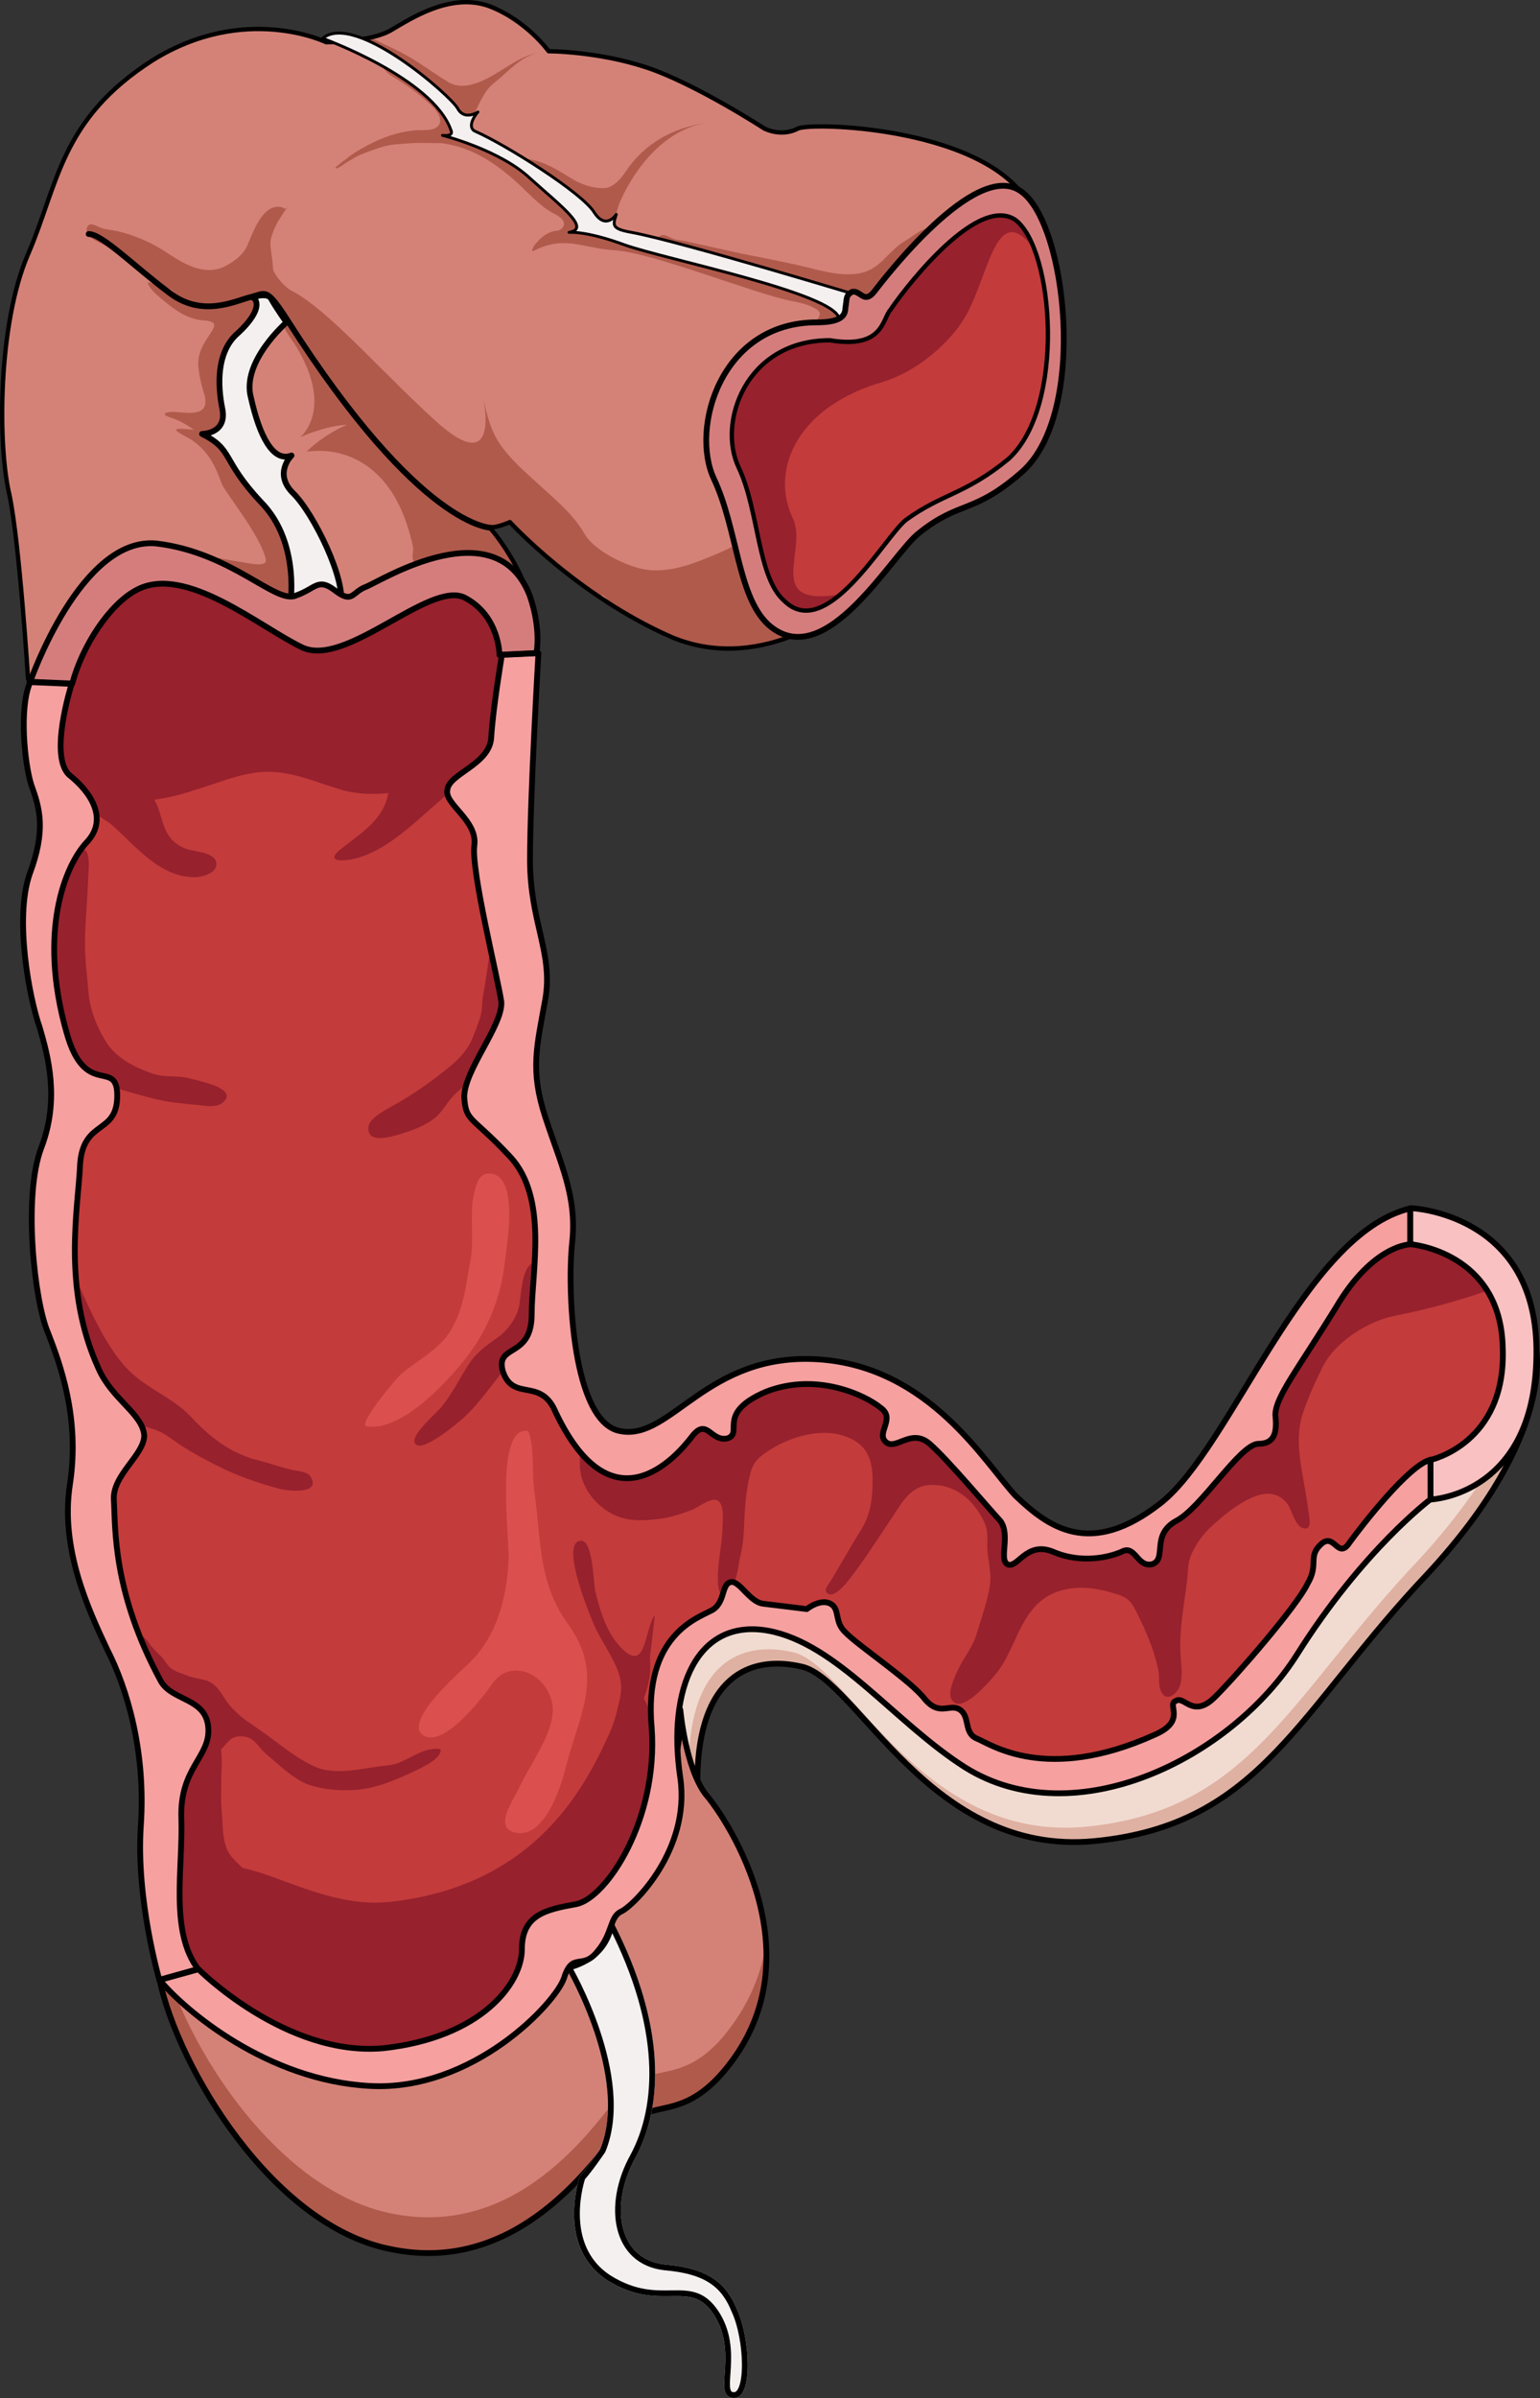 <?xml version="1.0" encoding="utf-8"?>
<!-- Generator: Adobe Illustrator 16.0.0, SVG Export Plug-In . SVG Version: 6.00 Build 0)  -->
<!DOCTYPE svg PUBLIC "-//W3C//DTD SVG 1.1//EN" "http://www.w3.org/Graphics/SVG/1.1/DTD/svg11.dtd">
<svg version="1.1" id="Layer_1" xmlns="http://www.w3.org/2000/svg" xmlns:xlink="http://www.w3.org/1999/xlink" x="0px" y="0px"
	 width="255.893px" height="398.168px" viewBox="0 0 255.893 398.168" enable-background="new 0 0 255.893 398.168"
	 xml:space="preserve">
<rect x="0" y="0" width="255.893" height="398.168" fill="#333333" stroke="none"/>
<g>
	<g>
		<path fill-rule="evenodd" clip-rule="evenodd" fill="#D48277" d="M4.656,112.65c0,0-1.399-22.38-3.079-30.438
			c-1.96-8.057-1.96-28.349,3.079-39.987c5.039-11.638,5.319-22.38,20.717-32.228C40.77,0.449,54.208,7.014,54.208,7.014
			s7.559,0,10.918-2.089c3.08-1.791,9.799-6.267,16.238-3.879c6.158,2.387,9.799,7.46,9.799,7.46s8.118,0,16.236,2.686
			c8.119,2.686,19.598,10.146,19.598,10.146s2.799,1.492,5.6,0c2.799-1.194,35.273,0,39.473,15.219
			c3.92,15.517-30.515,63.262-30.515,63.262s-14.278,12.533-29.956,5.968c-15.677-6.863-26.875-19.098-26.875-19.098
			s-1.96,0.896-3.359,0.896c0,0,8.678,9.549,7.838,20.888c-1.119,11.042-3.359,34.317-3.359,51.326s7,55.504,6.72,62.965
			c-0.28,7.459,6.719,24.767,15.677,18.501c8.68-6.267,23.236-24.769,47.313-4.178c9.239,7.758,14.559,20.889,25.196,19.695
			c10.919-1.193,21.277-13.131,27.996-23.276c6.438-10.445,18.477-30.139,25.196-30.438c0,0,18.757,4.178,17.637,22.082
			c-1.12,17.905-13.718,20.888-13.718,20.888s-18.757,18.502-24.356,26.559c-5.599,7.76-19.037,25.365-36.394,21.785
			c-17.358-3.582-24.077-9.848-33.875-18.801c-9.519-8.654-27.716-10.146-32.194,2.387c-4.48,12.832,2.238,27.156-8.119,36.705
			c-10.639,9.549-10.639,9.25-13.998,13.129c-3.08,3.582-24.076,30.736-59.351,0c-5.039-4.475,0.28-31.93-3.359-42.373
			s-12.038-14.621-10.919-34.914c1.121-20.292-2.239-26.259-5.039-34.317c-2.799-8.057-1.399-24.767,0-30.437
			c1.4-5.968-0.84-11.041-3.079-20.291c-1.96-9.251,0-24.769,1.96-30.14C11.094,129.958,4.656,112.65,4.656,112.65L4.656,112.65z"/>
		<path fill-rule="evenodd" clip-rule="evenodd" fill="#B05A4C" d="M85.038,85.48c0.021-0.015,5.368,5.358,5.697,5.659
			c3.121,2.842,6.947,5.077,9.833,8.072c0.454,0.471,0.903,0.946,1.354,1.42c2.958,1.854,6.207,3.636,9.676,5.155
			c13.588,5.69,26.117-2.962,29.219-5.371c-0.414-1.981-1.136-3.927-1.943-5.633c-1.599-3.374-5.494-9.377-9.955-8.488
			c-1.683,0.336-2.973,1.575-4.275,2.586c-1.57,1.218-3.201,2.087-5.022,2.865c-4.337,1.85-9.079,3.904-13.834,2.492
			c-2.926-0.869-7.218-3.041-8.723-5.696c-1.789-3.158-4.994-5.761-7.653-8.206c-2.146-1.973-4.419-3.899-6.123-6.288
			c-1.765-2.475-2.357-5.075-3.008-7.981c0.004,0.016,3.072,13.732-7.836,3.883c-10.916-9.856-22.39-23.893-27.707-22.399
			c0,0,3.357,2.688,5.317,6.272C51.733,57.407,75.243,92.35,85.038,85.48z"/>
		<path fill-rule="evenodd" clip-rule="evenodd" fill="#B05A4C" d="M97.389,38.231c2.46-0.026,4.908,0.683,7.313,1.13
			c0.655,0.122,1.291,0.223,1.919,0.459c0.608,0.229,1.181,0.505,1.806,0.686c1.77,0.511,3.673,0.7,5.49,0.996
			c2.352,0.384,4.707,0.843,6.972,1.606c2.952,0.996,5.861,2.117,8.799,3.167c2.739,0.979,5.496,1.934,8.256,2.841
			c1.612,0.53,3.663,1.843,2.595,3.794c-0.659,1.201-2.803,1.442-4.02,1.425c-0.592-0.009-1.311,0.018-1.008-0.737
			c0.219-0.546,1.007-1.271,0.591-1.855c-0.171-0.24-0.465-0.415-0.715-0.558c-1.189-0.679-2.629-0.969-3.956-1.228
			c-6.15-1.2-23.205-8.1-29.355-8.4c-2.38-0.116-4.697-0.825-7.056-1.11c-2.162-0.261-4.125,0.103-6.076,1.069
			c-0.159,0.079-0.297,0.167-0.471,0.221c-0.223-0.511,0.682-1.432,0.979-1.756c0.871-0.952,2.162-1.779,3.498-1.655
			c0.585,0.054,1.136,0.163,1.729,0.118C95.584,38.376,96.476,38.241,97.389,38.231z"/>
		<path fill-rule="evenodd" clip-rule="evenodd" fill="#B05A4C" d="M70.868,23.007c-0.075-0.353,0.518-0.476,0.964-0.476
			c1.136,0,2.239,0,3.363,0.128c1.014,0.115,2.002,0.292,3.002,0.484c1.37,0.262,2.881,0.328,4.178,0.912
			c1.188,0.534,2.37,1.308,3.467,2.005c1.513,0.962,3.146,1.871,4.604,2.907c0.39,0.277,0.62,0.668,0.971,0.963
			c0.442,0.373,0.877,0.652,1.27,1.071c0.521,0.554,1.107,1.029,1.645,1.565c0.595,0.595,1.023,1.335,1.583,1.962
			c0.685,0.768,2.582,2.477,1.195,3.502c-0.8,0.592-2.243,0.593-3.169,0.771c-0.986,0.189-1.992,0.474-3.002,0.403
			c0.591-0.661,1.209-0.651,1.932-0.956c0.299-0.126,0.665-0.434,0.781-0.747c0.392-1.051-1.155-1.815-1.874-2.173
			c-2.396-1.365-4.286-3.631-6.339-5.436c-2.23-1.961-4.658-3.736-7.419-4.875c-1.529-0.631-3.141-1.059-4.783-1.253
			c-0.568-0.067-1.575,0.07-2.04-0.324C70.992,23.268,70.892,23.125,70.868,23.007z"/>
		<path fill-rule="evenodd" clip-rule="evenodd" fill="#B05A4C" d="M72.982,20.676c-0.699,1.196-2.72,0.86-3.869,0.953
			c-2.046,0.164-4.028,0.693-5.918,1.488c-1.474,0.619-2.885,1.381-4.243,2.222c-0.69,0.427-1.258,0.961-1.91,1.407
			c-0.071,0.049-1.545,1.148-1.3,1.193c0.512,0.093,1.469-0.752,1.903-1c0.742-0.423,1.445-0.916,2.24-1.238
			c1.279-0.519,2.544-0.996,3.872-1.382c1.415-0.411,2.916-0.403,4.368-0.524c1.773-0.148,3.533,0.033,5.303-0.049
			c0.792-0.037,1.559-0.163,2.35-0.236c0.557-0.052,1.183-0.081,1.658-0.428c0.602-0.439,0.455-1.164,0.344-1.815
			c-0.082-0.479,0.026-1.036-0.246-1.466c-0.277-0.439-0.818-0.949-1.205-1.298c-0.807-0.729-1.746-1.322-2.568-2.052
			c-1.018-0.904-2.182-1.598-3.189-2.525c-1.358-1.249-2.934-2.165-4.575-3c-0.866-0.44-1.802-0.815-2.773-0.536
			c0.102,0.426,0.657,1.139,0.952,1.484c0.347,0.404,0.735,0.648,1.185,0.914c1.783,1.057,3.519,2.28,5.09,3.632
			C71.399,17.235,73.772,19.157,72.982,20.676z"/>
		<path fill-rule="evenodd" clip-rule="evenodd" fill="#B05A4C" d="M43.615,35.825c0.817-1.018,1.822-1.687,3.058-1.442
			c0.834,0.165,0.72,0.419,0.34,1.087c-0.455,0.802-1.075,1.552-1.498,2.374c-0.993,1.933-0.434,3.748-0.214,5.779
			c0.067,0.617,0.027,1.179,0.216,1.766c0.181,0.562,0.58,1.044,0.816,1.578c0.426,0.963,1.636,2.117,1.486,3.167
			c-1.74,0.023-3.527-0.086-5.276,0.128c-1.29,0.158-2.005,0.754-3.087,1.295c-1.638,0.82-3.967,0.47-5.555-0.258
			c-2.69-1.233-5.056-3.063-7.673-4.431c-3.11-1.626-5.595-4.102-8.546-5.965c-0.902-0.57-3.588-1.467-3.283-2.919
			c0.3-1.427,1.72-0.365,2.405-0.134c0.924,0.312,2.009,0.346,2.963,0.588c2.588,0.659,5.088,1.692,7.347,3.12
			c1.364,0.862,2.675,1.785,4.155,2.446c2,0.892,4.195,1.232,6.202,0.17c1.473-0.779,2.96-1.883,3.633-3.433
			C41.636,39.517,42.428,37.302,43.615,35.825z"/>
		<path fill-rule="evenodd" clip-rule="evenodd" fill="#B05A4C" d="M27.457,68.629c-0.308,0.225,0.296,0.522,1.132,0.794
			c1.315,0.429,2.391,1.101,3.542,1.865c1.183,0.784,2.338,1.831,3.809,2.009c1.42,0.172,2.784-0.571,3.464-1.833
			c1.111-2.06,0.336-4.451,0.34-6.64c0.004-2.188,0.218-4.555,1.239-6.528c0.731-1.415,1.646-2.732,2.229-4.23
			c0.568-1.461,1.687-3.684,0.118-4.926c-1.159-0.918-2.732-0.829-4.128-0.831c-1.664-0.001-3.335,0.26-4.979,0.476
			c-1.135,0.149-2.381,0.364-3.534,0.19c-0.735-0.11-1.517-0.446-2.222-0.649c-0.713-0.206-1.429-0.415-2.124-0.679
			c-0.561-0.213-1.18-0.849-1.793-0.752c0.157,1.165,2.441,2.845,3.312,3.56c1.681,1.381,3.711,2.602,5.932,2.744
			c4.705,0.3-1.385,3-0.83,7.799c0.133,1.152,0.343,2.241,0.651,3.36c0.224,0.809,0.601,1.749,0.501,2.604
			c-0.292,2.527-4.383,1.232-5.908,1.454C27.809,68.473,27.571,68.546,27.457,68.629z"/>
		<path fill-rule="evenodd" clip-rule="evenodd" fill="#B05A4C" d="M29.266,71.4c0.055-0.34,1.567-0.156,1.784-0.143
			c2.091,0.126,4.394,0.516,6.114,1.797c1.143,0.851,1.516,2.242,2.509,3.175c1.101,1.033,2.384,1.843,3.466,2.925
			c2.036,2.034,3.6,4.664,4.806,7.254c1.169,2.513,2.103,5.029,2.328,7.819c0.108,1.347,0.576,4.326-0.729,5.241
			c-0.953,0.669-2.563,0.141-3.5-0.287c-1.48-0.675-2.604-2.03-3.985-2.84c-1.189-0.698-2.338-1.322-3.467-2.093
			c-1.232-0.842-3.063-0.929-4.128-1.92c1.94,0.311,3.86,0.746,5.807,1.023c0.826,0.118,4.246,0.978,3.896-0.513
			c-0.842-3.577-5.33-9.24-7.014-11.922c-0.244-0.389-0.404-0.832-0.562-1.261c-1.038-2.837-2.254-4.898-4.827-6.664
			C31.455,72.779,29.221,71.678,29.266,71.4z"/>
		<path fill-rule="evenodd" clip-rule="evenodd" fill="#B05A4C" d="M152.143,41.895c-0.837,1.155-1.882,2.079-2.646,3.273
			c-0.715,1.116-1.274,2.324-2.021,3.435c-0.635,0.945-1.85,3.114-3,3.506c-0.804,0.273-2.151-0.436-2.907-0.712
			c-1.857-0.679-3.743-1.282-5.594-1.998c-1.969-0.762-3.59-1.967-5.682-2.481c-1.756-0.431-3.498-0.833-5.231-1.329
			c-1.979-0.565-4.031-0.851-6.021-1.4c-1.997-0.552-3.51-2.003-5.563-2.586c-0.482-0.137-5.238-1.523-3.758-2.436
			c0.646-0.399,1.399,0.19,1.984,0.428c0.572,0.234,1.037,0.26,1.636,0.347c0.645,0.093,1.29,0.282,1.927,0.421
			c2.214,0.483,4.427,0.969,6.64,1.456c3.845,0.846,7.734,1.493,11.563,2.407c3.013,0.72,6.003,1.668,9.139,1.192
			c3.672-0.557,4.798-3.623,7.691-5.351c1.439-0.859,3.12-2.449,4.87-2.283C154.172,39.15,153.141,40.517,152.143,41.895z"/>
		<path fill-rule="evenodd" clip-rule="evenodd" fill="#B05A4C" d="M89.316,26.767c-0.15-0.043-0.304-0.083-0.458-0.122
			c-1.049-0.258-2.113-0.445-3.162-0.7c-0.463-0.112-2-0.683-1.611,0.2c0.301,0.682,1.667,1.229,2.226,1.676
			c1.222,0.979,2.288,2.149,3.511,3.133c1.773,1.425,3.376,2.972,5.204,4.333c1.188,0.884,2.344,1.573,3.656,2.239
			c0.532,0.27,1.226,0.692,1.838,0.494c1.554-0.501,1.936-3.166,2.478-4.442c1.401-3.3,6.168-12,14.58-13.2
			c-2.779,0.396-5.404,1.175-7.842,2.62c-2.328,1.38-4.291,3.243-5.776,5.498c-0.771,1.171-2.038,2.65-3.485,2.732
			c-1.675,0.095-3.578-0.486-5.016-1.308C93.439,28.767,91.592,27.417,89.316,26.767z"/>
		<path fill-rule="evenodd" clip-rule="evenodd" fill="#B05A4C" d="M62.405,6.635C61.907,6.41,61.404,6.237,61,6.264
			c-1.542,0.104-0.327,1.201,0.259,1.793c1.086,1.1,2.354,1.961,3.479,2.988c0.509,0.466,0.78,0.764,1.476,1.042
			c2.261,0.906,3.761,1.933,5.556,3.668c1.837,1.776,3.963,3.335,5.523,5.375c0.347,0.453,0.67,0.894,0.957,1.388
			c-0.214-1.511-0.143-2.143,0.55-3.596c0.576-1.209,1.131-2.439,1.853-3.57c0.713-1.117,1.577-1.631,2.532-2.479
			c1.728-1.536,4.282-4.094,6.794-4.094c-1.897,0-3.96,1.214-5.507,2.159c-2.591,1.583-6.794,4.604-9.976,2.693
			c-2.703-1.625-5.13-3.554-7.984-5C65.62,8.18,64.718,7.75,63.811,7.332C63.422,7.152,62.916,6.867,62.405,6.635z"/>
		<path fill-rule="evenodd" clip-rule="evenodd" fill="#B05A4C" d="M88.861,102.777c-1.583-8.665-7.497-15.193-7.497-15.193
			c1.399,0,3.359-0.896,3.359-0.896s5.854,6.394,15.021,12.531c0.67-0.749,1.326-1.744,1.526-2.708
			c0.234-1.133-0.501-1.783-1.079-2.672c-0.611-0.939-1.037-1.982-1.652-2.912c-0.682-1.03-1.635-1.753-2.571-2.534
			c-2.322-1.935-4.635-3.907-6.918-5.887c-2.142-1.858-3.973-3.875-6.518-5.199c-2.873-1.494-5.665-3.148-8.555-4.613
			c-5.398-2.738-9.912-6.642-14.414-10.623c-3.024-2.675-5.506-6.129-7.983-9.304c-0.621-0.795-1.279-1.904-2.054-2.507
			c-0.656-0.511-1.718-0.803-2.488-1.129c-0.469-0.198-2.414-0.757-2.691-0.337c-0.346,0.522,0.715,1.197,0.992,1.482
			c0.476,0.487,0.855,0.997,1.118,1.63c0.396,0.954,0.526,2.022,1.009,2.938c0.044,0.083,0.089,0.166,0.136,0.247
			c0.502,0.879,1.161,1.686,1.679,2.556c1.124,1.887,2.081,3.91,2.592,6.055c0.572,2.406,0.549,5.059-0.706,7.254
			c-0.344,0.602-0.785,1.238-1.347,1.662c4.76-2.083,7.84-2.083,7.84-2.083c-4.2,1.786-6.721,4.464-6.721,4.464
			c6.646-0.883,12.07,2.518,15.093,8.322c0.917,1.761,1.611,3.636,2.128,5.552c0.181,0.669,0.362,1.351,0.475,2.035
			c0.085,0.513-0.059,0.867-0.086,1.359c-0.045,0.786,0.446,1.537,0.638,2.281c0.536,2.08,0.324,4.605,2.157,6.081
			c2.15,1.731,5.304,1.96,7.939,2.065c2.004,0.08,4.008,0.028,6.013,0.046C86.493,102.748,87.677,102.793,88.861,102.777z"/>
		<path fill-rule="evenodd" clip-rule="evenodd" fill="#F1DBD1" d="M255.219,223.898c0,0,3.357,14.329-17.906,37.315
			c-21.542,22.686-27.697,41.791-55.396,44.479c-27.418,2.686-39.448-26.867-48.681-28.957c-8.953-2.09-17.066,2.09-17.346,18.211
			c-0.28,8.955-0.28,8.955-0.28,8.955c-5.315-6.867-5.315-6.867-5.315-6.867s-1.959-13.135,0.839-19.104
			c3.077-5.672,10.632-8.658,10.632-8.658s6.715-2.984,14.548,2.09c8.114,4.777,19.024,16.121,25.739,19.703s19.864,5.373,29.377,0
			s16.507-10.15,21.263-17.912c5.036-7.463,9.233-12.238,12.87-15.82s9.792-10.449,14.269-12.539
			c4.477-2.088,7.274-2.984,9.513-7.463C251.302,232.853,255.219,223.898,255.219,223.898L255.219,223.898z"/>
		<path fill-rule="evenodd" clip-rule="evenodd" fill="#DFB1A2" d="M255.218,223.898c0,0-0.56,1.492-1.399,3.582
			c-0.839,5.971-4.757,17.017-17.91,31.345c-21.549,22.688-27.984,41.793-55.41,44.479c-27.426,2.688-39.459-26.867-48.693-28.955
			c-8.955-2.09-17.071,2.088-17.352,18.209c-0.279,8.955-0.279,8.955-0.279,8.955c-3.918-5.074-3.918-5.074-3.918-5.074
			c0,0.299,0,0.596,0,0.596c5.317,6.867,5.317,6.867,5.317,6.867c0.28-8.955,0.28-8.955,0.28-8.955
			c0.279-16.121,8.395-20.301,17.35-18.211c9.235,2.09,21.27,31.643,48.694,28.957c27.705-2.688,33.861-21.793,55.41-44.479
			C258.577,238.227,255.218,223.898,255.218,223.898L255.218,223.898z"/>
		
			<path fill="none" stroke="#000000" stroke-width="0.96" stroke-linecap="round" stroke-linejoin="round" stroke-miterlimit="8" d="
			M255.219,223.898c0,0,3.357,14.329-17.906,37.315c-21.542,22.686-27.697,41.791-55.396,44.479
			c-27.418,2.686-39.448-26.867-48.681-28.957c-8.953-2.09-17.066,2.09-17.346,18.211c-0.28,8.955-0.28,8.955-0.28,8.955
			c-5.315-6.867-5.315-6.867-5.315-6.867s-1.959-13.135,0.839-19.104c3.077-5.672,10.632-8.658,10.632-8.658
			s6.715-2.984,14.548,2.09c8.114,4.777,19.024,16.121,25.739,19.703s19.864,5.373,29.377,0s16.507-10.15,21.263-17.912
			c5.036-7.463,9.233-12.238,12.87-15.82s9.792-10.449,14.269-12.539c4.477-2.088,7.274-2.984,9.513-7.463
			C251.302,232.853,255.219,223.898,255.219,223.898L255.219,223.898z"/>
		<path fill-rule="evenodd" clip-rule="evenodd" fill="#D48277" d="M113.047,283.899c0,0,0.841,9.551,4.202,14.027
			c3.642,4.178,19.047,27.459,2.802,46.264c-7.563,8.654-12.325,3.582-17.646,10.148c-5.322,6.863-17.646,23.279-37.534,19.102
			c-19.607-3.881-35.293-30.146-38.374-44.771c3.081-0.895,3.081-0.895,3.081-0.895s16.526,15.221,29.13,16.117
			c12.885,0.895,26.891-9.252,33.333-17.908c6.722-8.357,10.364-10.148,12.885-12.834
			C107.167,310.165,113.888,291.061,113.047,283.899L113.047,283.899z"/>
		<path fill-rule="evenodd" clip-rule="evenodd" fill="#B05A4C" d="M120.053,338.315c-7.563,8.635-12.324,3.275-17.646,10.123
			c-5.322,6.85-17.647,23.225-37.535,19.057c-17.367-3.572-31.652-24.117-36.694-39.006c-1.681,0.297-1.681,0.297-1.681,0.297
			c3.081,14.592,18.768,40.793,38.375,44.664c19.888,4.168,32.213-12.207,37.535-19.057c5.322-6.551,10.084-1.488,17.646-10.123
			c6.162-7.146,7.844-15.186,7.283-22.332C126.776,327.297,124.536,332.956,120.053,338.315L120.053,338.315z"/>
		
			<path fill="none" stroke="#000000" stroke-width="0.96" stroke-linecap="round" stroke-linejoin="round" stroke-miterlimit="8" d="
			M113.047,283.899c0,0,0.841,9.551,4.202,14.027c3.642,4.178,19.047,27.459,2.802,46.264c-7.563,8.654-12.325,3.582-17.646,10.148
			c-5.322,6.863-17.646,23.279-37.534,19.102c-19.607-3.881-35.293-30.146-38.374-44.771c3.081-0.895,3.081-0.895,3.081-0.895
			s16.526,15.221,29.13,16.117c12.885,0.895,26.891-9.252,33.333-17.908c6.722-8.357,10.364-10.148,12.885-12.834
			C107.167,310.165,113.888,291.061,113.047,283.899L113.047,283.899z"/>
		<path fill-rule="evenodd" clip-rule="evenodd" fill="#C33B3B" d="M233.946,203.083c-6.717,0.299-18.751,19.99-25.188,30.434
			c-6.716,10.146-17.071,22.081-27.986,23.274c-10.635,1.193-15.952-11.936-25.188-19.693c-24.068-20.589-38.621-2.089-47.297,4.178
			c-8.956,6.266-15.952-11.04-15.673-18.499c0.28-7.461-6.717-45.951-6.717-62.958s2.239-40.281,3.359-51.321
			c-6.158,0.298-6.158,0.298-6.158,0.298s0-6.564-5.877-9.548c-5.877-2.685-19.59,11.637-26.867,8.355
			c-6.996-3.282-19.59-14.024-27.706-9.548c-4.478,2.387-8.956,9.25-10.635,15.516c-6.997-0.298-6.997-0.298-6.997-0.298
			c1.119,2.984,6.157,17.306,4.198,22.08c-1.959,5.371-3.918,20.887-1.959,30.136c2.239,9.25,4.478,14.322,3.079,20.29
			c-1.4,5.669-2.799,22.378,0,30.435c2.798,8.055,6.156,14.023,5.037,34.313c-1.119,20.289,7.276,24.467,10.914,34.91
			c3.639,10.443-1.679,37.893,3.359,42.369c35.263,30.732,56.252,3.58,59.331,0c3.358-3.879,3.358-3.58,13.993-13.129
			c10.355-9.549,3.639-23.869,8.115-36.701c4.479-12.531,22.67-11.039,32.186-2.387c9.795,8.951,16.512,15.219,33.863,18.799
			s30.785-14.023,36.382-21.781c5.598-8.057,24.349-26.557,24.349-26.557s12.594-2.984,13.713-20.886
			C252.697,207.261,233.946,203.083,233.946,203.083L233.946,203.083z"/>
		<path fill-rule="evenodd" clip-rule="evenodd" fill="#DB4F4F" d="M77.402,213.66c-0.512,2.743-1.195,5.338-2.884,7.819
			c-1.896,2.786-5.343,4.511-7.863,6.665c-0.875,0.748-7.285,8.447-5.759,8.692c5.811,0.934,13.461-7.397,16.548-11.366
			c3.621-4.657,5.745-9.924,6.421-15.773c0.315-2.732,2.475-14.402-2.354-14.834c-1.897-0.167-2.325,1.625-2.684,3.024
			c-0.897,3.505,0.027,7.808-0.659,11.409C77.882,210.792,77.665,212.246,77.402,213.66z"/>
		<path fill-rule="evenodd" clip-rule="evenodd" fill="#DB4F4F" d="M89.474,278.857c-1.35-1.171-3.13-1.774-4.963-1.303
			c-1.961,0.505-2.67,2.08-3.919,3.667c-1.495,1.9-6.95,8.681-10.082,7.015c-3.954-2.106,6.063-10.752,7.496-12.142
			c4.592-4.453,6.165-10.748,6.503-16.948c0.205-3.772-2.416-22.557,3.276-21.534c1.061,2.679,0.561,6.897,0.984,9.851
			c1.177,8.201,0.574,15.25,5.622,22.213c6.225,8.587,1.759,15.118-0.507,24.246c-0.743,2.993-3.515,11.54-8.342,10.362
			c-3.55-0.866-0.27-5.328,0.807-7.629c1.697-3.629,5.484-8.624,5.504-12.722C91.863,282.006,90.916,280.108,89.474,278.857z"/>
		<path fill-rule="evenodd" clip-rule="evenodd" fill="#97212D" d="M249.003,213.671c-4.92-8.32-15.058-10.588-15.058-10.588
			c-6.717,0.299-18.751,19.99-25.188,30.434c-6.716,10.146-17.071,22.081-27.986,23.274c-10.635,1.193-15.952-11.936-25.188-19.693
			c-24.068-20.589-38.621-2.089-47.297,4.178c-6.866,4.804-12.576-4.246-14.743-12.093l-2.46,2.881
			c4.054,1.249,5.387,7.312,5.28,10.94c-0.121,4.13,3.306,8.093,7.306,9.106c1.963,0.497,3.895,0.323,5.87,0.085
			c1.927-0.232,3.631-0.811,5.439-1.492c1.226-0.462,3.621-2.591,4.629-1.234c0.713,0.961,0.482,3.069,0.452,4.174
			c-0.075,2.817-0.797,5.642-0.768,8.449c0.008,0.718-0.01,2.642,0.921,2.791c0.878,0.142,1.593-1.593,1.837-2.208
			c0.588-1.484,0.667-3.063,1.033-4.607c0.375-1.585,0.498-3.029,0.555-4.67c0.104-2.945,0.309-6.086,1.094-8.939
			c0.538-1.956,1.699-2.775,3.354-3.812c3.885-2.434,9.756-3.979,13.984-1.392c3.007,1.84,3.023,5.106,2.882,8.227
			c-0.111,2.446-0.664,4.633-1.969,6.7c-1.756,2.784-3.325,5.691-5.052,8.479c-0.357,0.576-1.188,1.443-0.354,1.968
			c1.084,0.683,2.981-1.661,3.546-2.387c2.427-3.122,4.547-6.464,6.755-9.74c2.044-3.034,3.44-6.19,7.529-5.935
			c3.535,0.221,6.056,2.379,7.741,5.362c0.912,1.616,0.985,2.658,0.913,4.427c-0.092,2.253,0.755,4.413,0.451,6.688
			c-0.373,2.791-1.472,5.693-2.277,8.395c-0.646,2.162-2.131,3.823-3.06,5.845c-0.484,1.054-1.679,3.55-1.121,4.748
			c1.378,2.964,6.002-2.486,6.996-3.581c3.062-3.37,3.8-8.184,6.826-11.584c3.239-3.64,8.198-3.767,12.581-2.502
			c1.903,0.55,3.048,0.795,3.984,2.536c1.112,2.065,2.045,4.157,2.872,6.354c0.477,1.265,0.842,2.644,1.148,3.963
			c0.249,1.074-0.016,2.526,0.414,3.523c0.893,2.069,2.798,0.503,3.24-1.013c0.438-1.501,0.143-3.424,0.052-4.946
			c-0.259-4.332,0.606-8.233,1.1-12.478c0.188-1.624,0.037-2.806,0.767-4.372c0.804-1.724,1.938-3.287,3.348-4.564
			c2.355-2.133,7.192-6.272,10.514-5.151c0.98,0.332,1.601,0.839,2.168,1.706c0.626,0.958,1.149,3.433,2.44,3.806
			c1.653,0.477,1.024-1.828,0.933-2.599c-0.223-1.846-0.541-3.666-0.871-5.496c-0.65-3.61-1.269-7.418-0.072-10.986
			c0.872-2.6,2.034-5.162,3.244-7.613c2.081-4.217,7.521-7.693,12.071-8.573C237.573,217.347,243.471,215.666,249.003,213.671z"/>
		<path fill-rule="evenodd" clip-rule="evenodd" fill="#97212D" d="M68.874,239.38c-0.273-1.401,3.495-4.619,4.367-5.641
			c1.894-2.221,3.104-4.871,4.707-7.289c1.34-2.023,3.001-3.119,4.944-4.512c1.408-1.009,2.732-2.825,3.24-4.547
			c0.587-1.993,0.334-6.741,2.525-7.802c2.663-1.288,2.801,3.778,2.924,5.343c0.175,2.225-0.153,4.321-1.525,6.105
			c-1.011,1.314-2.345,2.541-3.609,3.656c-3.643,3.214-6.001,7.696-9.575,10.855C75.896,236.412,69.368,241.914,68.874,239.38z"/>
		<path fill-rule="evenodd" clip-rule="evenodd" fill="#97212D" d="M66.987,188.152c-1.352,0.406-6.251,2.13-5.738-1.172
			c0.215-1.383,3.049-2.829,4.154-3.441c3.243-1.796,6.561-4.138,9.44-6.524c1.541-1.276,2.965-2.839,3.713-4.729
			c0.429-1.08,0.873-2.202,1.223-3.314c0.401-1.274,0.268-2.501,0.516-3.799c0.347-1.809,0.577-3.593,0.859-5.417
			c0.183-1.184,0.631-3.565,2.278-2.094c1.106,0.989,0.868,3.489,1.005,4.782c0.271,2.545,0.671,5.186,0.156,7.735
			c-0.362,1.795-1.006,3.327-1.965,4.874c-1.804,2.908-4.938,4.476-7.274,6.872c-1.219,1.249-1.82,2.741-3.234,3.813
			C70.6,186.887,68.798,187.608,66.987,188.152z"/>
		<path fill-rule="evenodd" clip-rule="evenodd" fill="#97212D" d="M81.079,120.185c0.496,5.619-4.749,9.974-8.572,13.274
			c-4.146,3.58-9.2,8.686-14.922,9.352c-2.295,0.267-2.633-0.491-1.05-1.747c4.011-3.18,8.121-5.502,8.119-11.024"/>
		<path fill-rule="evenodd" clip-rule="evenodd" fill="#97212D" d="M33.614,322.009c-0.463,2.647-2.34,2.705-3.953,1.06
			c-1.133-1.156-1.751-2.884-2.435-4.337c-0.386-0.82-0.535-1.751-0.753-2.623c-0.257-1.025-0.595-2.051-0.72-3.103
			c-0.288-2.415,0.072-4.854,0.405-7.239c0.383-2.738,0.731-5.65,1.669-8.259c0.668-1.857,1.238-3.865,2.101-5.638
			c0.627-1.288,1.316-2.566,2.027-3.81c0.468-0.818,1.287-2.943,2.237-2.514c0.885,0.399,1.744,2.275,2.077,3.129
			c0.853,2.182,0.492,4.736,0.492,7.042c0,1.588-0.082,3.202,0.062,4.783c0.177,1.951,0.093,4.169,0.7,6.045
			c0.441,1.362,1.277,2.211,2.301,3.141c1.25,1.136,1.908,2.518,0.596,3.915"/>
		
			<path fill="none" stroke="#000000" stroke-width="0.72" stroke-linecap="round" stroke-linejoin="round" stroke-miterlimit="8" d="
			M4.656,112.65c0,0-1.399-22.38-3.079-30.438c-1.96-8.057-1.96-28.349,3.079-39.987c5.039-11.638,5.319-22.38,20.717-32.228
			C40.77,0.449,54.208,7.014,54.208,7.014s7.559,0,10.918-2.089c3.08-1.791,9.799-6.267,16.238-3.879
			c6.158,2.387,9.799,7.46,9.799,7.46s8.118,0,16.236,2.686c8.119,2.686,19.598,10.146,19.598,10.146s2.799,1.492,5.6,0
			c2.799-1.194,35.273,0,39.473,15.219c3.92,15.517-30.515,63.262-30.515,63.262s-14.278,12.533-29.956,5.968
			c-15.677-6.863-26.875-19.098-26.875-19.098s-1.96,0.896-3.359,0.896c0,0,8.678,9.549,7.838,20.888
			c-1.119,11.042-3.359,34.317-3.359,51.326s7,55.504,6.72,62.965c-0.28,7.459,6.719,24.767,15.677,18.501
			c8.68-6.267,23.236-24.769,47.313-4.178c9.239,7.758,14.559,20.889,25.196,19.695c10.919-1.193,21.277-13.131,27.996-23.276
			c6.438-10.445,18.477-30.139,25.196-30.438c0,0,18.757,4.178,17.637,22.082c-1.12,17.905-13.718,20.888-13.718,20.888
			s-18.757,18.502-24.356,26.559c-5.599,7.76-19.037,25.365-36.394,21.785c-17.358-3.582-24.077-9.848-33.875-18.801
			c-9.519-8.654-27.716-10.146-32.194,2.387c-4.48,12.832,2.238,27.156-8.119,36.705c-10.639,9.549-10.639,9.25-13.998,13.129
			c-3.08,3.582-24.076,30.736-59.351,0c-5.039-4.475,0.28-31.93-3.359-42.373s-12.038-14.621-10.919-34.914
			c1.121-20.292-2.239-26.259-5.039-34.317c-2.799-8.057-1.399-24.767,0-30.437c1.4-5.968-0.84-11.041-3.079-20.291
			c-1.96-9.251,0-24.769,1.96-30.14C11.094,129.958,4.656,112.65,4.656,112.65L4.656,112.65z"/>
		
			<path fill="none" stroke="#000000" stroke-width="0.96" stroke-linecap="round" stroke-linejoin="round" stroke-miterlimit="8" d="
			M81.696,87.639c0,0-11.766,0.299-33.899-34.416c-3.642-5.686-3.642-4.489-6.164-3.891c-2.521,0.599-8.124,3.591-13.728-0.898
			c-5.604-4.189-10.927-9.576-13.168-9.576"/>
		<path fill-rule="evenodd" clip-rule="evenodd" fill="#F5F0F0" d="M53.617,6.372c0,0,18.224,6.561,21.308,15.21
			c0.561,1.193-1.401,0.895-1.401,0.895s9.532,2.386,14.579,7.158c5.327,4.771,10.094,8.351,6.449,8.947
			c0,0,2.803-0.298,9.252,2.087c6.729,2.386,35.046,8.053,35.606,12.229c5.047-3.281,5.047-3.281,5.047-3.281
			s-31.401-9.544-39.532-11.035c-3.364-0.597-3.084-1.193-2.523-2.982c0,0-1.682,2.684-3.645-0.298
			c-1.963-3.281-14.859-11.333-19.626-13.421c-1.683-0.597-0.28-2.685,0.28-3.281c0,0-2.243,1.491-3.364-0.597
			C74.924,15.916,58.944,1.898,53.617,6.372L53.617,6.372z"/>
		
			<path fill="none" stroke="#000000" stroke-width="0.48" stroke-linecap="round" stroke-linejoin="round" stroke-miterlimit="10" d="
			M53.617,6.372c0,0,18.224,6.561,21.308,15.21c0.561,1.193-1.401,0.895-1.401,0.895s9.532,2.386,14.579,7.158
			c5.327,4.771,10.094,8.351,6.449,8.947c0,0,2.803-0.298,9.252,2.087c6.729,2.386,35.046,8.053,35.606,12.229
			c5.047-3.281,5.047-3.281,5.047-3.281s-31.401-9.544-39.532-11.035c-3.364-0.597-3.084-1.193-2.523-2.982
			c0,0-1.682,2.684-3.645-0.298c-1.963-3.281-14.859-11.333-19.626-13.421c-1.683-0.597-0.28-2.685,0.28-3.281
			c0,0-2.243,1.491-3.364-0.597C74.924,15.916,58.944,1.898,53.617,6.372L53.617,6.372z"/>
		<path fill-rule="evenodd" clip-rule="evenodd" fill="#F5F0F0" d="M41.991,49.354c0,0,2.523-0.896,3.085,0.298
			c0.841,1.493,2.524,3.882,2.524,3.882s-7.572,6.57-5.891,12.543c1.402,6.271,3.646,10.751,6.731,9.556c0,0-3.085,2.986,0.28,6.271
			c3.366,3.285,8.975,14.633,7.854,18.814c-8.414,0.299-8.414,0.299-8.414,0.299s1.963-10.751-4.768-17.62
			c-6.731-7.167-4.488-8.661-9.816-11.348c0,0,4.207,0,3.365-4.181c-0.842-4.181-0.842-9.257,2.244-12.244
			C42.551,52.639,43.393,50.25,41.991,49.354L41.991,49.354z"/>
		
			<path fill="none" stroke="#000000" stroke-width="0.96" stroke-linecap="round" stroke-linejoin="round" stroke-miterlimit="10" d="
			M41.991,49.354c0,0,2.523-0.896,3.085,0.298c0.841,1.493,2.524,3.882,2.524,3.882s-7.572,6.57-5.891,12.543
			c1.402,6.271,3.646,10.751,6.731,9.556c0,0-3.085,2.986,0.28,6.271c3.366,3.285,8.975,14.633,7.854,18.814
			c-8.414,0.299-8.414,0.299-8.414,0.299s1.963-10.751-4.768-17.62c-6.731-7.167-4.488-8.661-9.816-11.348c0,0,4.207,0,3.365-4.181
			c-0.842-4.181-0.842-9.257,2.244-12.244C42.551,52.639,43.393,50.25,41.991,49.354L41.991,49.354z"/>
		<path fill-rule="evenodd" clip-rule="evenodd" fill="#F6A0A0" d="M83.024,108.756c6.725-0.298,6.725-0.298,6.725-0.298
			s-1.682,23.579-1.682,34.025s3.924,15.52,2.521,23.28c-1.4,7.761-2.521,11.641,0,19.4c2.522,8.059,5.324,13.133,4.484,21.191
			c-0.841,7.76,0,29.848,8.406,31.339c8.126,1.492,14.01-13.431,32.504-12.237c18.494,1.195,27.74,17.312,33.064,22.685
			c5.044,5.373,12.329,10.445,23.818,1.193c11.769-9.252,23.817-44.472,41.471-48.948c0,5.969,0,5.969,0,5.969
			s-5.885,0-12.329,10.447c-6.445,10.744-10.088,14.924-9.808,17.908c0.28,2.983,0,4.774-3.082,4.774
			c-2.802,0-9.527,10.746-13.73,13.133c-3.923,2.09-1.4,6.268-3.923,6.865c-2.521,0.895-2.802-2.984-5.044-2.09
			c-1.961,0.896-6.725,2.09-11.208,0.299c-4.764-2.09-6.165,2.686-7.565,1.791c-1.682-0.896,0.28-4.775-1.401-6.865
			c-1.962-2.387-8.687-10.445-11.769-13.133c-2.803-2.686-5.604,1.193-7.285-0.299c-1.682-1.193,1.681-3.88-0.842-5.671
			c-2.521-2.088-10.647-5.969-19.054-2.387c-8.406,3.283-3.643,6.864-6.444,7.462c-2.522,0.596-3.363-3.284-5.885-0.299
			c-2.521,3.283-13.45,16.117-22.977-4.478c-2.242-5.074-6.726-1.193-8.406-6.268c-1.402-4.775,4.763-2.09,4.763-9.252
			c0-7.463,2.802-19.699-3.362-26.564c-6.445-6.566-7.565-5.372-7.565-9.85c-0.28-4.477,6.165-11.938,5.884-15.818
			c-0.561-3.88-4.764-21.789-4.482-25.668c0.561-4.179-5.045-6.865-4.484-9.551c0.561-2.687,7.006-3.88,7.286-8.656
			c0.28-4.477,1.681-13.133,1.681-13.133"/>
		<path fill-rule="evenodd" clip-rule="evenodd" fill="#F9C1C1" d="M234.336,200.619c0,5.971,0,5.971,0,5.971
			s15.092,1.193,15.371,17.313c0.559,15.821-12.018,18.509-12.018,18.509c0,6.568,0,6.568,0,6.568s17.887-0.598,17.607-25.077
			c-0.28-22.389-20.682-23.283-20.682-23.283"/>
		
			<path fill="none" stroke="#000000" stroke-width="0.96" stroke-linecap="round" stroke-linejoin="round" stroke-miterlimit="8" d="
			M234.336,200.619c0,5.971,0,5.971,0,5.971s15.092,1.193,15.371,17.313c0.559,15.821-12.018,18.509-12.018,18.509
			c0,6.568,0,6.568,0,6.568s17.887-0.598,17.607-25.077c-0.28-22.389-20.682-23.283-20.682-23.283"/>
		<path fill-rule="evenodd" clip-rule="evenodd" fill="#F5F0F0" d="M101.547,319.538c0,0-0.28,5.367-7.009,7.156
			c0,0,10.653,18.189,5.606,30.416c0,0-2.242,3.279-3.363,4.473c0,0-3.926,11.33,4.485,16.697c8.69,5.367,13.457-0.596,17.662,5.666
			c4.206,6.262,0.28,13.418,2.804,13.717c2.804,0.596,2.523-9.244,0.28-14.016c-1.683-4.174-4.485-6.561-11.494-7.156
			c-8.411-0.895-9.813-10.436-5.327-18.486C109.678,349.655,110.239,336.534,101.547,319.538L101.547,319.538z"/>
		<path fill="none" stroke="#F5F0F0" stroke-width="0.96" stroke-linejoin="round" stroke-miterlimit="10" d="M101.547,319.538
			c0,0-0.28,5.367-7.009,7.156c0,0,10.653,18.189,5.606,30.416c0,0-2.242,3.279-3.363,4.473c0,0-3.926,11.33,4.485,16.697
			c8.69,5.367,13.457-0.596,17.662,5.666c4.206,6.262,0.28,13.418,2.804,13.717c2.804,0.596,2.523-9.244,0.28-14.016
			c-1.683-4.174-4.485-6.561-11.494-7.156c-8.411-0.895-9.813-10.436-5.327-18.486C109.678,349.655,110.239,336.534,101.547,319.538
			L101.547,319.538z"/>
		
			<path fill="none" stroke="#000000" stroke-width="0.96" stroke-linecap="round" stroke-linejoin="round" stroke-miterlimit="10" d="
			M101.547,319.538c0,0-0.28,5.367-7.009,7.156c0,0,10.653,18.189,5.606,30.416c0,0-2.242,3.279-3.363,4.473
			c0,0-3.926,11.33,4.485,16.697c8.69,5.367,13.457-0.596,17.662,5.666c4.206,6.262,0.28,13.418,2.804,13.717
			c2.804,0.596,2.523-9.244,0.28-14.016c-1.683-4.174-4.485-6.561-11.494-7.156c-8.411-0.895-9.813-10.436-5.327-18.486
			C109.678,349.655,110.239,336.534,101.547,319.538L101.547,319.538z"/>
		<path fill-rule="evenodd" clip-rule="evenodd" fill="#D57D7D" d="M5.016,113.2c0,0,8.385-24.15,20.961-22.958
			c12.576,1.491,19.843,10.137,23.196,8.646c3.354-1.193,3.634-2.981,6.428-0.895c3.074,2.385,2.795,0.298,5.31-0.596
			c2.795-1.193,21.52-12.82,27.109,1.491c1.957,5.665,1.118,9.541,1.118,9.541c-6.148,0.298-6.148,0.298-6.148,0.298
			s0-6.56-5.869-9.541c-5.868-2.683-19.563,11.628-26.829,8.348c-6.987-3.279-19.563-14.013-27.668-9.541
			c-4.472,2.385-8.943,9.243-10.62,15.503L5.016,113.2L5.016,113.2L5.016,113.2z"/>
		<path fill-rule="evenodd" clip-rule="evenodd" fill="#D57D7D" d="M152.799,88.432c-4.482,3.282-15.689,23.867-25.215,15.215
			c-5.043-4.773-5.043-15.812-8.966-24.165s1.121-25.955,17.091-25.955c3.643,0,4.763-0.895,4.763-2.387
			c0.28-1.492,0-2.088,1.12-2.685c1.401-0.299,1.962,2.088,3.643,0c1.4-1.79,16.811-22.077,24.375-16.707
			c7.564,5.072,11.207,36.695,0.28,46.54C161.765,85.448,159.524,83.062,152.799,88.432L152.799,88.432z"/>
		
			<path fill="none" stroke="#000000" stroke-width="0.96" stroke-linecap="round" stroke-linejoin="round" stroke-miterlimit="8" d="
			M152.799,88.432c-4.482,3.282-15.689,23.867-25.215,15.215c-5.043-4.773-5.043-15.812-8.966-24.165s1.121-25.955,17.091-25.955
			c3.643,0,4.763-0.895,4.763-2.387c0.28-1.492,0-2.088,1.12-2.685c1.401-0.299,1.962,2.088,3.643,0
			c1.4-1.79,16.811-22.077,24.375-16.707c7.564,5.072,11.207,36.695,0.28,46.54C161.765,85.448,159.524,83.062,152.799,88.432
			L152.799,88.432z"/>
		<path fill-rule="evenodd" clip-rule="evenodd" fill="#C33B3B" d="M150.497,86.356c-3.641,2.986-13.16,20.302-20.16,13.435
			c-4.48-3.881-4.199-14.928-7.561-22.093c-3.64-7.464,1.121-21.198,15.121-21.198c8.959,1.493,8.68-3.583,10.08-5.076
			c1.119-1.791,14-19.406,20.72-14.928c6.439,4.777,8.399,31.05-1.12,39.708C160.296,82.176,156.657,81.877,150.497,86.356
			L150.497,86.356z"/>
		<path fill-rule="evenodd" clip-rule="evenodd" fill="#97212D" d="M131.756,86.089c-3.646-7.468,0-17.924,14.021-22.405
			c7.852-2.091,12.898-8.365,14.021-10.157c4.487-6.572,5.328-20.613,11.778-12.547c-0.842-2.091-1.683-3.584-2.805-4.481
			c-6.73-4.481-19.63,13.145-20.752,14.937c-1.401,1.494-1.121,6.572-10.095,5.079c-14.021,0-18.789,13.742-15.144,21.21
			c3.365,7.169,3.085,18.223,7.572,22.106c3.084,2.987,6.449,1.494,9.534-1.195C126.708,101.026,134.28,91.466,131.756,86.089
			L131.756,86.089z"/>
		
			<path fill="none" stroke="#000000" stroke-width="0.72" stroke-linecap="round" stroke-linejoin="round" stroke-miterlimit="10" d="
			M150.497,86.356c-3.641,2.986-13.16,20.302-20.16,13.435c-4.48-3.881-4.199-14.928-7.561-22.093
			c-3.64-7.464,1.121-21.198,15.121-21.198c8.959,1.493,8.68-3.583,10.08-5.076c1.119-1.791,14-19.406,20.72-14.928
			c6.439,4.777,8.399,31.05-1.12,39.708C160.296,82.176,156.657,81.877,150.497,86.356L150.497,86.356z"/>
		<path fill-rule="evenodd" clip-rule="evenodd" fill="#F6A0A0" d="M26.497,328.733c6.442-1.793,6.442-1.793,6.442-1.793
			s14.565,14.641,30.812,13.146c16.246-1.793,22.969-10.756,22.969-16.434s3.922-6.574,8.963-7.471
			c5.043-0.896,13.726-14.043,12.605-29.283c-1.4-15.238,7.563-18.227,9.804-19.422c2.521-1.195,1.681-4.48,3.361-4.779
			c1.4-0.299,3.081,3.285,5.321,3.584c2.521,0.299,7.283,0.896,7.283,0.896s2.241-1.793,3.922-0.896
			c1.68,0.896,0.561,2.988,2.521,4.781c1.961,2.092,10.925,8.068,13.165,11.057c2.521,2.988,4.201,0.598,5.883,1.793
			c1.68,1.195,0.56,3.883,2.801,4.779c2.24,0.896,11.484,7.471,29.411-0.598c5.602-2.389,1.961-5.078,3.642-5.676
			c1.4-0.896,2.801,2.988,6.442-0.598c3.641-3.586,13.725-15.24,15.405-18.824c1.961-3.287,0-4.482,2.241-6.574
			s2.801,2.689,4.762-0.299c1.961-2.689,9.804-12.85,13.445-13.746c0,6.574,0,6.574,0,6.574s-11.204,8.367-22.129,25.697
			c-10.924,17.33-36.974,30.18-55.181,18.824c-11.765-7.469-21.288-20.617-32.772-22.709c-11.765-2.092-16.806,9.563-14.565,24.502
			c1.681,11.953-7.843,21.215-9.804,22.111s-1.4,3.586-3.921,6.574c-2.521,3.287-4.202,0-5.603,4.482
			c-1.401,4.184-15.126,18.824-32.212,17.928C44.423,345.465,30.698,333.813,26.497,328.733L26.497,328.733z"/>
		<path fill-rule="evenodd" clip-rule="evenodd" fill="#97212D" d="M77.213,99.245c-5.883-2.684-19.61,11.631-26.895,8.351
			c-7.004-3.281-19.61-14.017-27.734-9.543c-4.482,2.386-8.965,9.245-10.646,15.508c0,0-3.922,12.228-0.279,15.21
			c0.84,0.596,1.961,1.491,2.521,2.684c5.603,2.684,13.166,1.491,18.209-0.298c4.203-1.193,8.404-3.281,13.168-2.982
			c3.922,0.298,7.283,1.79,11.205,2.982c7.564,2.087,17.649-0.895,24.373-6.561c0.28-0.597,0.561-1.491,0.561-2.088
			c0.279-4.771,1.681-13.122,1.681-13.122c-0.28-0.597-0.28-0.597-0.28-0.597S83.096,102.227,77.213,99.245L77.213,99.245z"/>
		
			<path fill="none" stroke="#000000" stroke-width="0.96" stroke-linecap="round" stroke-linejoin="round" stroke-miterlimit="8" d="
			M5.016,113.2c0,0,8.385-24.15,20.961-22.958c12.576,1.491,19.843,10.137,23.196,8.646c3.354-1.193,3.634-2.981,6.428-0.895
			c3.074,2.385,2.795,0.298,5.31-0.596c2.795-1.193,21.52-12.82,27.109,1.491c1.957,5.665,1.118,9.541,1.118,9.541
			c-6.148,0.298-6.148,0.298-6.148,0.298s0-6.56-5.869-9.541c-5.868-2.683-19.563,11.628-26.829,8.348
			c-6.987-3.279-19.563-14.013-27.668-9.541c-4.472,2.385-8.943,9.243-10.62,15.503L5.016,113.2L5.016,113.2L5.016,113.2z"/>
		
			<path fill="none" stroke="#000000" stroke-width="0.96" stroke-linecap="round" stroke-linejoin="round" stroke-miterlimit="8" d="
			M83.024,108.756c6.444-0.298,6.444-0.298,6.444-0.298s-1.401,23.868-1.401,34.311s3.924,15.515,2.521,23.271
			c-1.4,7.757-2.521,11.636,0,19.393c2.522,7.758,5.324,13.128,4.484,20.885c-0.841,7.758,0,30.133,8.126,31.327
			c8.406,1.492,14.29-13.128,32.784-11.935s27.74,17.306,32.784,22.675c5.324,5.072,12.33,10.443,24.099,1.193
			c11.769-9.248,23.817-44.753,41.471-48.929c0,5.967,0,5.967,0,5.967s-6.164,0-12.329,10.441
			c-6.445,10.443-10.088,14.918-10.088,17.902c0.28,2.685,0,4.772-2.802,4.772c-3.082,0-9.527,10.74-13.73,12.83
			c-4.203,2.387-1.4,6.266-3.923,7.16c-2.521,0.596-2.802-3.281-5.044-2.088c-1.961,0.895-6.725,2.088-11.488,0
			c-4.483-1.791-5.885,2.982-7.565,2.088c-1.401-0.895,0.561-4.773-1.121-7.16c-1.962-2.09-8.687-10.145-11.769-12.83
			s-5.604,1.193-7.285-0.299c-1.682-1.49,1.681-3.878-0.842-5.667c-2.521-2.09-10.647-5.969-19.054-2.686
			c-8.406,3.58-3.643,6.862-6.444,7.757c-2.803,0.596-3.363-3.581-5.885-0.299c-2.521,3.281-13.45,16.111-22.977-4.772
			c-2.522-4.775-6.726-1.193-8.406-5.969c-1.402-4.773,4.763-2.088,4.763-9.547c0-7.16,2.802-19.393-3.643-26.254
			c-6.444-6.862-7.285-5.669-7.565-9.846c0-4.476,6.445-11.935,6.164-15.813c-0.561-3.879-5.043-21.78-4.482-25.957
			s-5.045-6.862-4.484-9.249c0.281-2.685,7.006-4.177,7.286-8.652c0.28-4.773,1.681-13.127,1.681-13.127"/>
		<path fill-rule="evenodd" clip-rule="evenodd" fill="#97212D" d="M32.441,145.648c1.208-0.011,4.062-0.789,3.426-2.666
			c-0.521-1.536-3.796-1.573-5.037-2.07c-3.098-1.241-3.514-3.451-4.399-6.321c-1.14-3.69-5.336-7.553-9.486-6.297
			c-1.627,0.493-3.709,2.346-3.318,4.241c0.39,1.892,3.771,3.367,5.127,4.579C22.699,140.642,26.624,145.699,32.441,145.648z"/>
		<path fill-rule="evenodd" clip-rule="evenodd" fill="#97212D" d="M31.041,183.298c0.608,0.059,1.217,0.114,1.824,0.178
			c1.446,0.152,3.31,0.575,4.424-0.655c1.677-1.851-2.676-2.949-3.77-3.238c-1.32-0.349-2.476-0.722-3.857-0.804
			c-1.452-0.086-2.938-0.028-4.332-0.516c-2.995-1.047-6.074-2.584-7.781-5.381c-1.461-2.393-2.597-5.175-2.832-7.991
			c-0.226-2.71-0.601-5.439-0.596-8.193c0.007-3.668,0.416-7.263,0.531-10.926c0.027-0.871,0.556-4.912-1.049-4.752
			c-0.482,0.048-1.492,1.473-1.783,1.811c-0.897,1.044-1.576,2.213-2.146,3.461c-1.526,3.353-2.56,7.427-1.76,11.088
			c0.81,3.706,0.902,7.521,1.592,11.274c0.484,2.632,1.056,5.649,2.036,8.165c0.735,1.888,2.292,2.6,4.218,3.001
			c3.943,0.822,7.733,2.257,11.692,3.01C28.642,183.054,29.84,183.182,31.041,183.298z"/>
		<path fill-rule="evenodd" clip-rule="evenodd" fill="#97212D" d="M41.883,242.215c-4.484-1.494-7.287-3.885-10.65-7.472
			c-3.083-2.988-7.567-4.482-10.65-8.068c-3.277-3.812-5.505-8.908-7.577-13.457c-0.159-0.35-0.219-1.575-0.686-1.686
			c-1.169-0.273-0.948,3.849-0.906,4.497c0.242,3.71,1.599,7.394,2.806,10.892c0.923,2.674,1.99,6.248,4.36,7.978
			c2.458,1.793,5.191,1.603,7.787,2.726c1.376,0.596,2.625,1.691,3.89,2.492c1.84,1.165,3.617,2.123,5.566,3.118
			c3.501,1.787,6.818,2.937,10.602,3.971c1.192,0.326,6.978,1.026,5.217-1.976c-0.591-1.008-2.479-0.973-3.465-1.237
			C46.067,243.428,44.014,242.72,41.883,242.215z"/>
		<path fill-rule="evenodd" clip-rule="evenodd" fill="#97212D" d="M64.315,293.153c-3.635,0.299-6.988,1.492-10.902,0.598
			c-3.635-1.195-7.27-4.479-10.344-6.568c-1.678-1.193-2.796-1.791-4.193-3.283c-1.326-1.132-1.921-2.875-3.185-4.045
			c-1.303-1.206-3.071-0.994-4.634-1.647c-0.819-0.343-1.852-0.613-2.58-1.154c-0.713-0.53-1.069-1.377-1.676-2.001
			c-0.583-0.6-1.135-1.057-1.659-1.713c-0.365-0.456-0.872-1.363-1.45-1.574c-1.942-0.71-0.945,2.733-0.654,3.707
			c0.514,1.712,1.178,3.452,2.349,4.83c0.767,0.901,1.759,1.475,2.311,2.549c0.778,1.517,1.213,2.955,2.333,4.306
			c1.006,1.212,2.199,2.261,3.419,3.252c1.478,1.2,2.207,1.218,3.479-0.129c1.155-1.223,1.48-2.064,3.341-1.973
			c1.283,0.063,2.07,0.805,2.83,1.745c0.758,0.938,1.655,1.642,2.575,2.431c1.902,1.631,3.806,3.352,6.271,4.06
			c2.769,0.795,6.389,0.925,9.208,0.369c2.425-0.478,5.012-1.558,7.235-2.609c1.151-0.545,5.094-2.21,4.818-3.875
			C69.734,290,67.602,292.882,64.315,293.153z"/>
		<path fill-rule="evenodd" clip-rule="evenodd" fill="#97212D" d="M63.776,340.006c16.24-1.789,22.961-10.738,22.961-16.406
			s3.92-6.563,8.959-7.457c5.041-0.895,13.721-14.02,12.601-29.234c-0.28-0.895-0.28-1.789-0.28-2.684
			c-6.72-16.406-2.52,27.443-43.68,31.619c-17.641,1.492-32.76-18.793-33.88,8.055c0,1.193,0,2.387,0.28,3.58
			c2.24-0.598,2.24-0.598,2.24-0.598S47.537,341.499,63.776,340.006L63.776,340.006z"/>
		<path fill-rule="evenodd" clip-rule="evenodd" fill="#F6A0A0" d="M4.899,113.258c7.01,0.299,7.01,0.299,7.01,0.299
			s-3.926,12.239-0.281,15.224c3.365,2.687,6.448,7.164,2.804,11.044c-3.645,3.881-8.13,14.925-3.364,31.642
			c3.084,11.044,8.41,4.179,8.41,10.447c0,6.567-5.606,3.881-6.167,11.343c-0.28,7.165-3.084,20.596,3.083,34.03
			c2.244,5.074,7.289,7.463,7.57,11.044c0,3.285-5.326,6.568-5.047,10.746c0.281,4.479-0.279,15.225,7.85,30.15
			c1.963,3.283,7.57,2.686,7.85,7.76c0.281,4.777-4.766,6.568-4.484,14.926c0.279,8.357-1.963,18.807,2.803,25.074
			c-6.447,1.791-6.447,1.791-6.447,1.791s-3.926-13.432-3.084-25.672c0.84-12.238-2.243-22.686-5.607-29.252
			c-3.084-6.568-7.85-16.717-6.168-27.463c1.683-11.044-1.682-19.999-3.645-25.075c-2.242-5.074-4.205-22.686-1.121-30.746
			s1.121-15.224-0.28-19.999c-1.683-4.776-4.205-17.911-1.683-25.373c2.805-7.463,1.683-11.045,0.281-14.925
			c-1.121-3.582-1.963-12.537-0.281-16.716"/>
		
			<path fill="none" stroke="#000000" stroke-width="0.96" stroke-linecap="round" stroke-linejoin="round" stroke-miterlimit="8" d="
			M4.899,113.258c7.01,0.299,7.01,0.299,7.01,0.299s-3.926,12.239-0.281,15.224c3.365,2.687,6.448,7.164,2.804,11.044
			c-3.645,3.881-8.13,14.925-3.364,31.642c3.084,11.044,8.41,4.179,8.41,10.447c0,6.567-5.606,3.881-6.167,11.343
			c-0.28,7.165-3.084,20.596,3.083,34.03c2.244,5.074,7.289,7.463,7.57,11.044c0,3.285-5.326,6.568-5.047,10.746
			c0.281,4.479-0.279,15.225,7.85,30.15c1.963,3.283,7.57,2.686,7.85,7.76c0.281,4.777-4.766,6.568-4.484,14.926
			c0.279,8.357-1.963,18.807,2.803,25.074c-6.447,1.791-6.447,1.791-6.447,1.791s-3.926-13.432-3.084-25.672
			c0.84-12.238-2.243-22.686-5.607-29.252c-3.084-6.568-7.85-16.717-6.168-27.463c1.683-11.044-1.682-19.999-3.645-25.075
			c-2.242-5.074-4.205-22.686-1.121-30.746s1.121-15.224-0.28-19.999c-1.683-4.776-4.205-17.911-1.683-25.373
			c2.805-7.463,1.683-11.045,0.281-14.925c-1.121-3.582-1.963-12.537-0.281-16.716"/>
		
			<path fill="none" stroke="#000000" stroke-width="0.96" stroke-linecap="round" stroke-linejoin="round" stroke-miterlimit="8" d="
			M26.497,328.733c6.442-1.793,6.442-1.793,6.442-1.793s14.565,14.641,30.812,13.146c16.246-1.793,22.969-10.756,22.969-16.434
			s3.922-6.574,8.963-7.471c5.043-0.896,13.726-14.043,12.605-29.283c-1.4-15.238,7.563-18.227,9.804-19.422
			c2.521-1.195,1.681-4.48,3.361-4.779c1.4-0.299,3.081,3.285,5.321,3.584c2.521,0.299,7.283,0.896,7.283,0.896
			s2.241-1.793,3.922-0.896c1.68,0.896,0.561,2.988,2.521,4.781c1.961,2.092,10.925,8.068,13.165,11.057
			c2.521,2.988,4.201,0.598,5.883,1.793c1.68,1.195,0.56,3.883,2.801,4.779c2.24,0.896,11.484,7.471,29.411-0.598
			c5.602-2.389,1.961-5.078,3.642-5.676c1.4-0.896,2.801,2.988,6.442-0.598c3.641-3.586,13.725-15.24,15.405-18.824
			c1.961-3.287,0-4.482,2.241-6.574s2.801,2.689,4.762-0.299c1.961-2.689,9.804-12.85,13.445-13.746c0,6.574,0,6.574,0,6.574
			s-11.204,8.367-22.129,25.697c-10.924,17.33-36.974,30.18-55.181,18.824c-11.765-7.469-21.288-20.617-32.772-22.709
			c-11.765-2.092-16.806,9.563-14.565,24.502c1.681,11.953-7.843,21.215-9.804,22.111s-1.4,3.586-3.921,6.574
			c-2.521,3.287-4.202,0-5.603,4.482c-1.401,4.184-15.126,18.824-32.212,17.928C44.423,345.465,30.698,333.813,26.497,328.733
			L26.497,328.733z"/>
		<path fill-rule="evenodd" clip-rule="evenodd" fill="#97212D" d="M108.817,268.178c-1.834,2.454-1.327,9.911-5.707,5.326
			c-2.372-2.483-3.477-6.219-4.232-9.485c-0.313-1.354-0.306-8.832-2.637-8.162c-3.041,0.875,1.875,12.583,2.521,14.046
			c1.101,2.486,2.767,4.683,3.788,7.214c1.196,2.968,0.532,4.59-0.142,7.47c-0.277,1.193-1.393,3.58-1.113,5.072
			c1.393-2.387,3.899-3.879,5.014-6.266c1.393-2.686,1.95-5.369,1.672-8.055"/>
		<path fill-rule="evenodd" clip-rule="evenodd" fill="#B05A4C" d="M44.754,47.618c0,0-3.869-9.3,3.04-13.2
			c0,0-7.737,8.7,1.382,14.4L44.754,47.618L44.754,47.618L44.754,47.618z"/>
	</g>
</g>
</svg>
